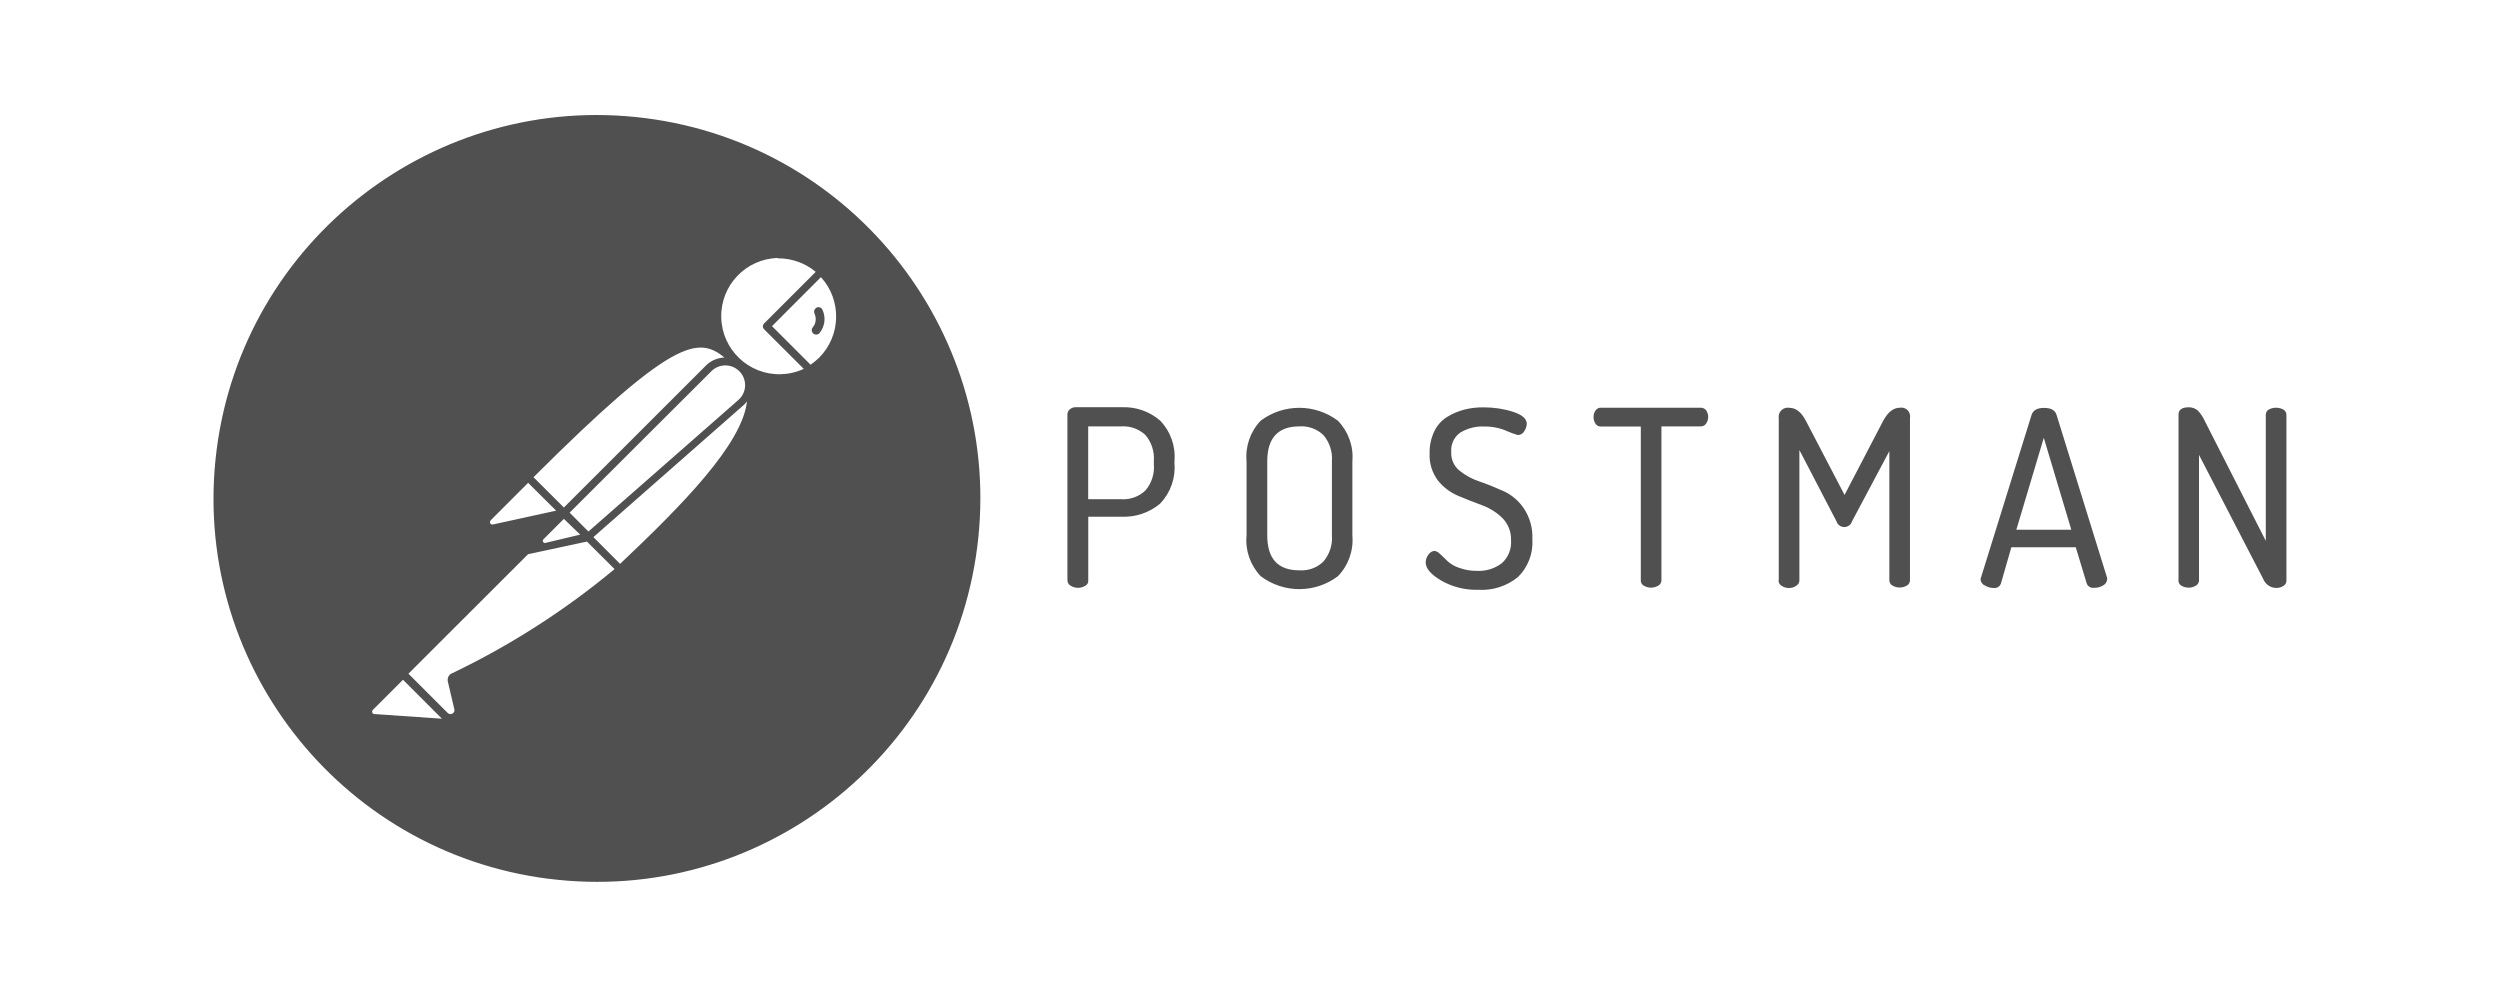 <?xml version="1.0" encoding="UTF-8"?><svg id="a" xmlns="http://www.w3.org/2000/svg" width="326" height="130" viewBox="0 0 326 130"><path d="M139.19,75.65v-21.62c0-.25,.12-.49,.31-.65,.22-.19,.5-.29,.78-.28h6.07c1.81-.06,3.58,.57,4.95,1.76,1.34,1.4,2.02,3.32,1.85,5.26v.3c.16,1.95-.53,3.87-1.89,5.27-1.4,1.17-3.19,1.77-5.01,1.69h-4.34v8.31c.02,.29-.13,.57-.39,.7-.58,.35-1.31,.35-1.89,0-.27-.14-.44-.42-.43-.73Zm2.7-10.55h4.35c1.16,.07,2.3-.35,3.13-1.15,.8-.94,1.2-2.17,1.09-3.41v-.39c.1-1.24-.29-2.47-1.09-3.42-.85-.79-1.98-1.2-3.13-1.13h-4.34v9.5Zm20.66,4.72v-9.66c-.18-1.95,.49-3.88,1.84-5.3,2.98-2.24,7.09-2.24,10.07,0,1.37,1.41,2.06,3.35,1.89,5.31v9.66c.17,1.96-.52,3.9-1.89,5.31-2.98,2.25-7.09,2.24-10.07-.01-1.35-1.42-2.03-3.36-1.84-5.31Zm2.7,0c0,3.04,1.4,4.56,4.19,4.55,1.16,.08,2.3-.33,3.13-1.14,.81-.95,1.21-2.18,1.11-3.42v-9.66c.1-1.24-.3-2.47-1.11-3.42-.84-.8-1.98-1.21-3.13-1.13-2.8,0-4.19,1.53-4.19,4.55v9.66Zm20.66,3.5c0-.36,.14-.72,.36-1,.18-.27,.46-.45,.78-.49,.29,.06,.55,.2,.74,.42,.3,.26,.61,.56,.93,.89,.43,.4,.95,.71,1.51,.89,.75,.28,1.55,.42,2.35,.41,1.18,.06,2.34-.29,3.27-1.01,.83-.75,1.27-1.85,1.19-2.97,.04-1.06-.35-2.09-1.08-2.86-.75-.75-1.65-1.32-2.63-1.69-1.04-.38-2.05-.78-3.13-1.23-1.06-.44-1.99-1.13-2.7-2.03-.75-1.01-1.14-2.25-1.08-3.51-.03-1.01,.19-2.02,.63-2.93,.38-.78,.97-1.43,1.72-1.88,.69-.42,1.45-.73,2.23-.93,.81-.2,1.64-.29,2.47-.28,1.29,0,2.57,.18,3.8,.57,1.22,.39,1.82,.92,1.82,1.57-.01,.34-.13,.68-.32,.96-.16,.31-.49,.51-.84,.51-.48-.13-.94-.3-1.39-.5-.93-.42-1.95-.62-2.97-.61-1.1-.06-2.19,.22-3.13,.78-.83,.57-1.28,1.54-1.2,2.54-.05,.92,.34,1.82,1.05,2.41,.8,.65,1.72,1.15,2.7,1.46,1.04,.36,2.07,.78,3.13,1.26,1.06,.5,1.96,1.28,2.61,2.26,.77,1.17,1.15,2.56,1.09,3.96,.13,1.87-.57,3.71-1.93,5-1.45,1.16-3.28,1.74-5.13,1.62-1.69,.05-3.36-.36-4.82-1.2-1.36-.8-2.03-1.59-2.03-2.36Zm21.89-18.97c0-.3,.08-.58,.26-.82,.15-.24,.42-.38,.7-.36h13.05c.27,0,.52,.13,.68,.35,.16,.24,.25,.53,.26,.82,0,.31-.09,.62-.26,.88-.15,.25-.43,.39-.72,.38h-5.12v20.07c0,.29-.15,.56-.41,.7-.58,.35-1.31,.35-1.89,0-.26-.14-.41-.41-.39-.7v-20.05h-5.2c-.28,.01-.55-.12-.7-.35-.18-.27-.27-.58-.26-.91Zm24.15,21.31v-21.13c-.1-.64,.33-1.24,.97-1.35,.14-.03,.28-.03,.42,0,.85,0,1.56,.57,2.15,1.7l5.04,9.66,5.04-9.67c.62-1.14,1.34-1.7,2.15-1.7,.62-.12,1.22,.29,1.34,.92,0,.02,0,.04,0,.06h0c.03,.11,.03,.23,0,.34v21.16c0,.29-.14,.56-.39,.7-.59,.35-1.32,.35-1.91,0-.25-.15-.4-.41-.39-.7v-16.82l-4.85,9.12c-.16,.57-.75,.9-1.32,.74-.36-.1-.63-.38-.74-.74l-4.82-9.27v17c0,.29-.15,.56-.41,.7-.26,.19-.58,.29-.91,.3-.33,.01-.66-.08-.95-.26-.28-.14-.46-.43-.45-.74Zm26.32-.15c0-.09,.03-.17,.07-.26l6.57-21.13c.19-.62,.73-.93,1.64-.93s1.45,.31,1.63,.93l6.59,21.24s-.01,.07,0,.11v.09c-.03,.34-.23,.63-.53,.78-.35,.22-.76,.32-1.18,.31-.42,.06-.83-.19-.96-.59l-1.42-4.7h-8.4l-1.35,4.7c-.13,.42-.55,.68-.99,.61-.38,0-.76-.11-1.08-.31-.35-.14-.59-.47-.59-.85Zm4.66-6.43h7.17l-3.59-11.99-3.58,11.99Zm21.15,6.58v-21.62c0-.61,.45-.93,1.35-.93,.42,0,.83,.14,1.15,.41,.38,.39,.69,.85,.91,1.35l7.97,15.66v-16.44c0-.28,.14-.55,.39-.69,.59-.31,1.3-.31,1.89,0,.25,.14,.41,.4,.41,.69v21.62c.01,.29-.15,.57-.41,.7-.28,.18-.61,.27-.95,.26-.76-.03-1.42-.51-1.69-1.22l-8.35-16.13v16.35c0,.29-.15,.56-.41,.7-.58,.35-1.31,.35-1.89,0-.25-.14-.4-.41-.38-.7ZM106.45,40.14c-.26,.15-.36,.46-.25,.73,.29,.6,.21,1.31-.22,1.82-.2,.25-.16,.61,.08,.81,.24,.2,.6,.17,.81-.07,.71-.87,.85-2.07,.36-3.08-.16-.28-.51-.38-.79-.22Zm-22.25-24.73c-27.39-3.51-52.43,15.85-55.95,43.23-3.51,27.39,15.85,52.43,43.23,55.95,.02,0,.03,0,.05,0,27.37,3.48,52.39-15.87,55.9-43.24,3.51-27.39-15.85-52.43-43.23-55.94Zm10.28,31.21c-.87,.03-1.74,.37-2.41,1.03l-18.54,18.53-3.96-3.95c18.17-18.13,21.48-18.39,24.9-15.61Zm-20.19,20.22l18.48-18.44c1.01-1,2.63-1,3.63,0,.51,.5,.78,1.19,.76,1.91-.02,.71-.34,1.38-.88,1.85l-19.55,17.15-2.45-2.46Zm1.36,2.88l-4.55,1.08c-.11,.03-.23-.03-.27-.14-.07-.09-.07-.21,0-.3l2.7-2.7,2.12,2.05Zm-11.66-1.88l4.88-4.88,3.65,3.63-8.23,1.8c-.14,.04-.3-.03-.36-.16-.07-.13-.04-.29,.07-.39Zm-15.19,25.27c-.12,0-.22-.09-.26-.2-.04-.12,0-.25,.08-.34l3.93-3.93,5.08,5.08-8.84-.61Zm10.09-5.3c-.39,.2-.59,.64-.49,1.07l.84,3.59c.07,.23-.03,.47-.24,.58-.2,.12-.46,.08-.62-.08l-5.12-5.12,15.6-15.58,7.68-1.65,3.6,3.59c-6.49,5.4-13.63,9.97-21.24,13.61Zm21.98-14.27l-3.49-3.5,19.55-17.18c.06-.05,.11-.1,.16-.15,.12-.12,.22-.25,.32-.39-.61,5.59-8.42,13.52-16.55,21.21Zm20.94-24.74c-4.19,.1-7.66-3.21-7.76-7.4-.1-4.19,3.21-7.66,7.4-7.76v.05c1.81-.01,3.54,.61,4.92,1.76l-6.76,6.76c-.18,.2-.18,.5,0,.7l5.2,5.19c-.94,.44-1.96,.67-3,.7Zm5.01-2.16c-.35,.33-.72,.64-1.12,.92l-5.03-5.03,6.38-6.39c2.73,3,2.63,7.62-.23,10.5Z" fill="#505050"/></svg>